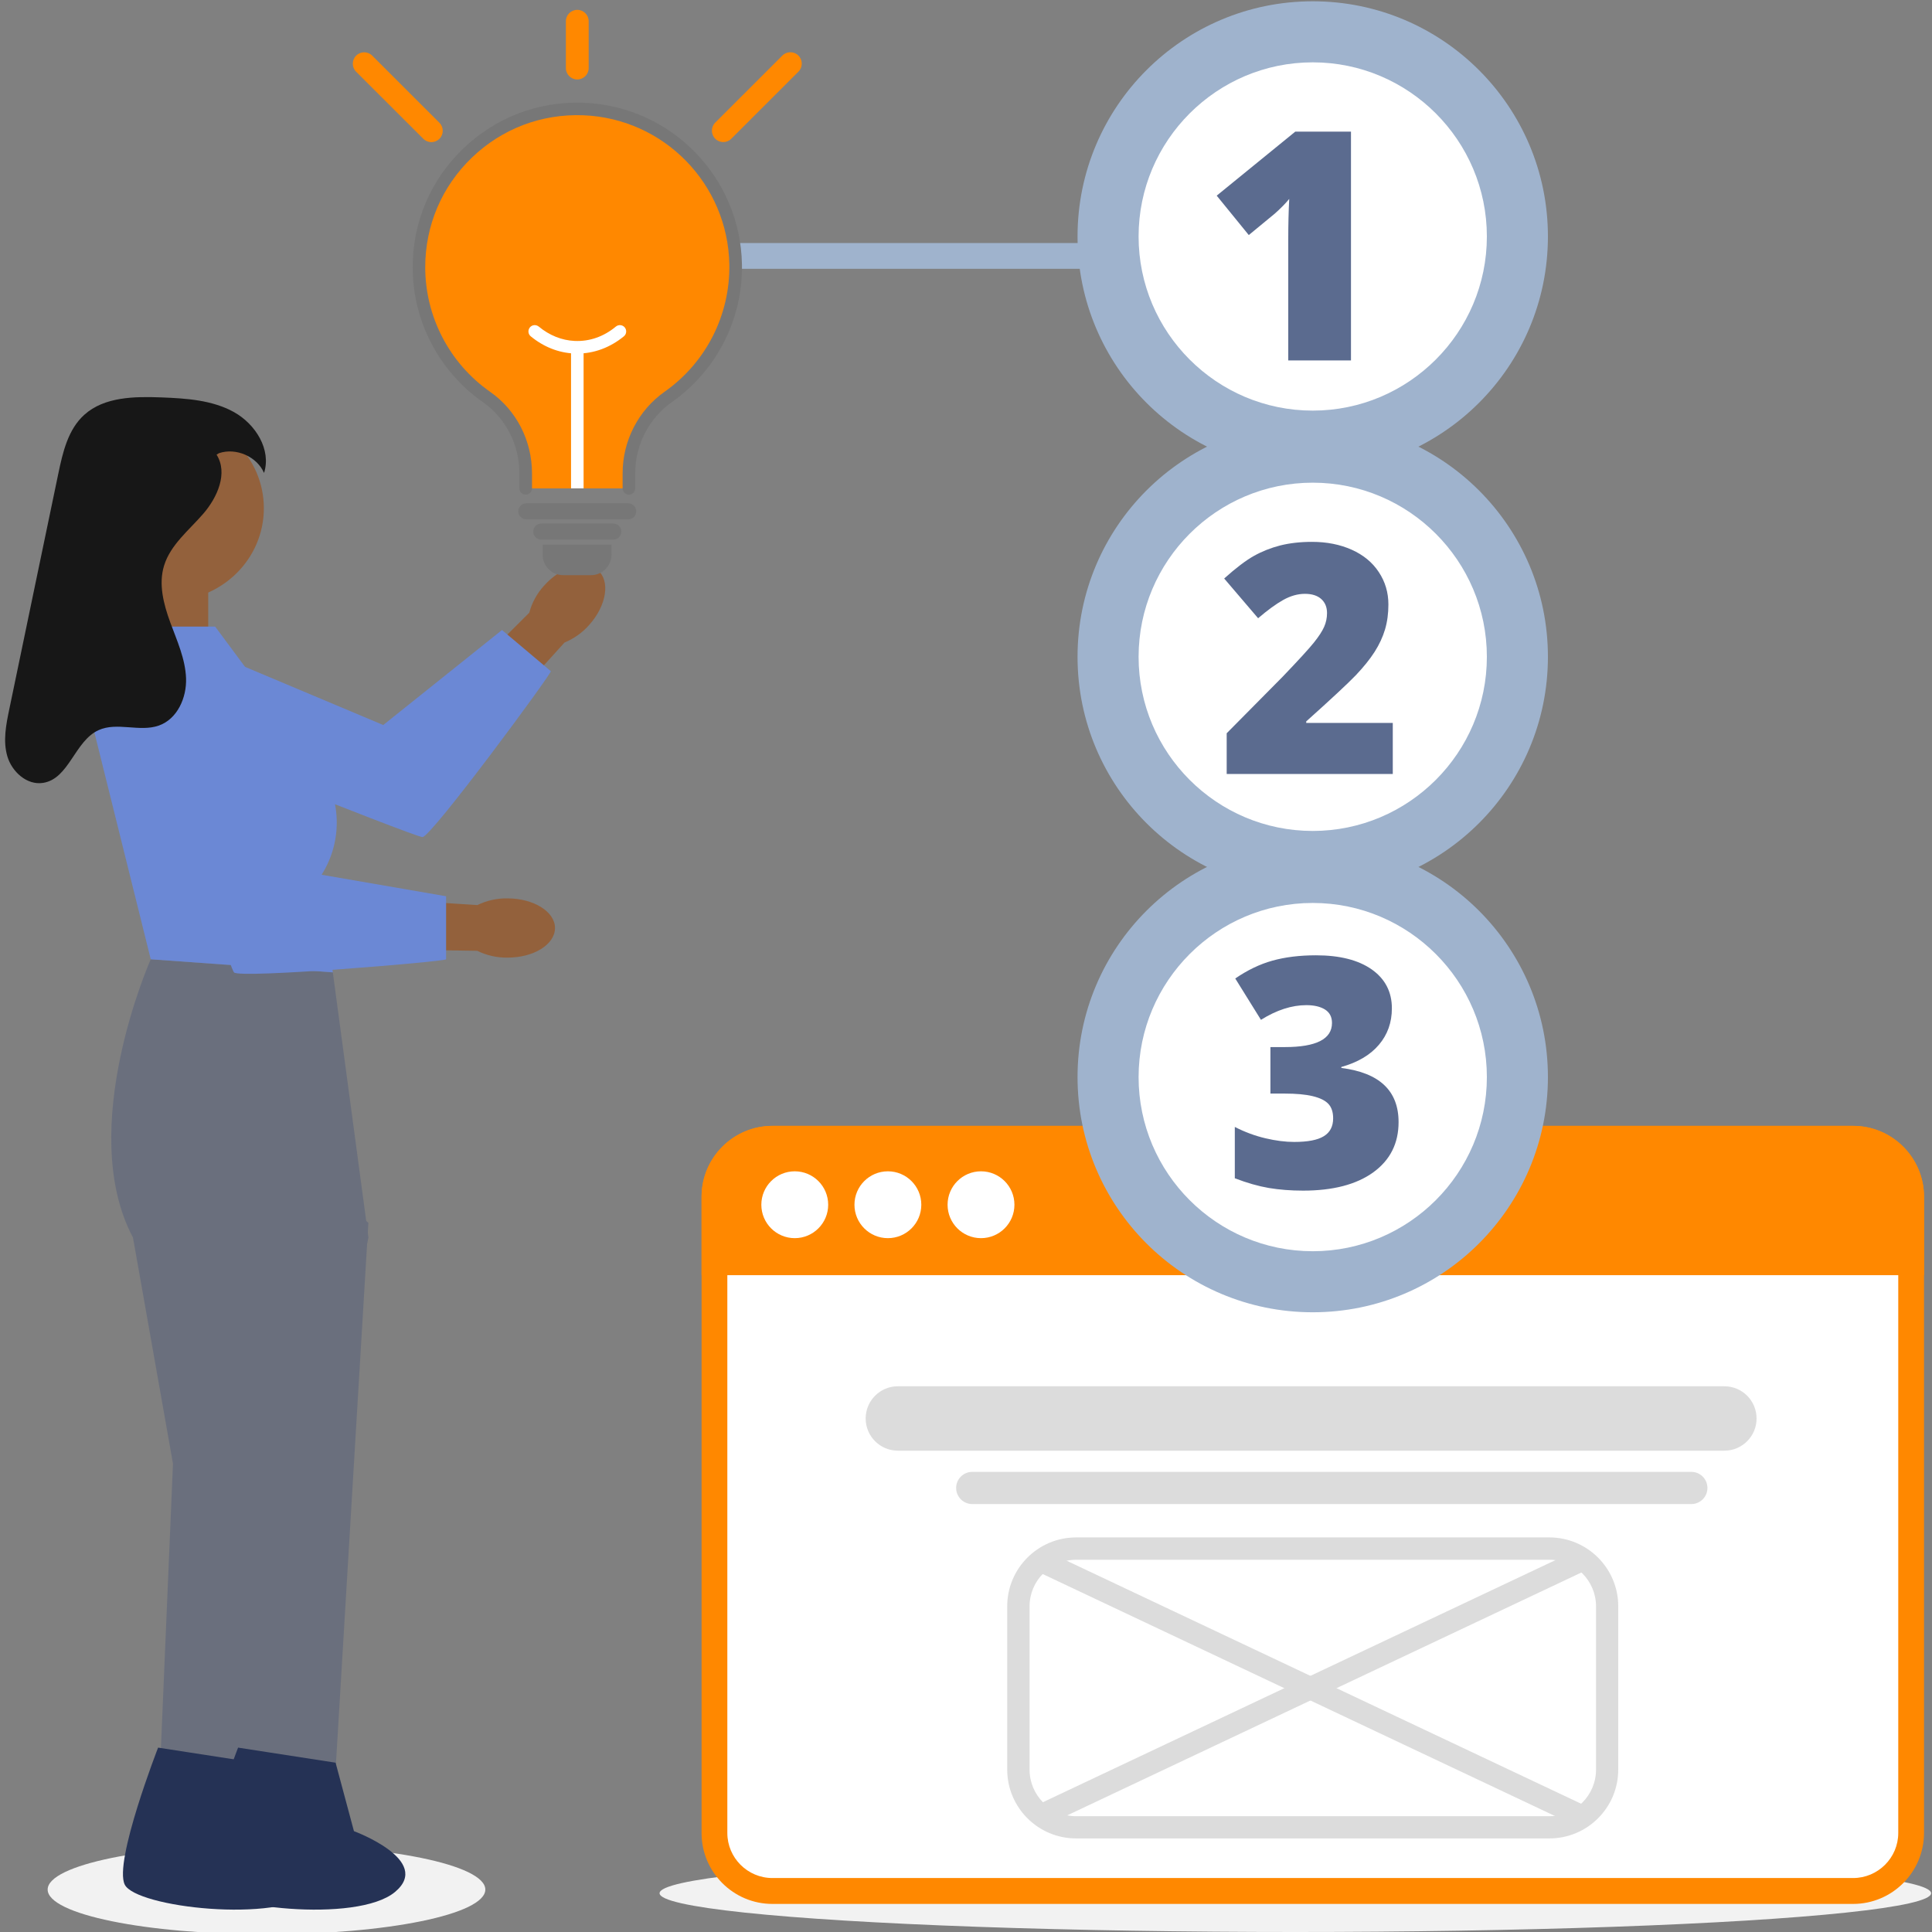 <?xml version="1.0" encoding="utf-8"?>
<!-- Generator: Adobe Illustrator 27.9.1, SVG Export Plug-In . SVG Version: 6.00 Build 0)  -->
<svg version="1.1" id="Layer_1" xmlns="http://www.w3.org/2000/svg" xmlns:xlink="http://www.w3.org/1999/xlink" x="0px" y="0px"
	 viewBox="0 0 300 300" style="enable-background:new 0 0 300 300;" xml:space="preserve">
<rect x="0" y="0" width="300" height="300" fill="#808080" stroke="none"/>
<style type="text/css">
	.st0{fill:#EEEEEE;}
	.st1{fill:#FFFFFF;}
	.st2{fill:url(#SVGID_1_);}
	.st3{fill:#555555;}
	.st4{fill:url(#SVGID_00000147205514812747839910000016006642084474949554_);}
	.st5{fill:url(#SVGID_00000146495900752318593920000017510689742934422967_);}
	.st6{fill:url(#SVGID_00000015345467915511441770000000090872615293177743_);}
	.st7{fill:#DCDCDC;}
	.st8{fill:#FF8800;}
	.st9{fill:#70D3AD;}
	.st10{fill:#E5E5E5;}
	.st11{fill:#E5F1F8;}
	.st12{fill:#F0EEEA;}
	.st13{fill:#CCCCCC;}
	.st14{fill:#CBCBCB;}
	.st15{fill:#F2F2F2;}
	.st16{fill:#253255;}
	.st17{fill:none;stroke:#9FB3CE;stroke-width:4;stroke-miterlimit:10;}
	.st18{fill:#93613C;}
	.st19{fill:#6B88D5;}
	.st20{fill:#6A6F7D;}
	.st21{fill:#171717;}
	.st22{fill:#777777;}
	.st23{fill:#AAAAAA;}
	.st24{fill:#666666;}
	.st25{fill:#C68966;}
	.st26{enable-background:new    ;}
	.st27{fill:#F7C4A7;}
	.st28{fill:#999999;}
	.st29{fill:#293A56;}
	.st30{fill:#333333;}
	.st31{fill:#2F2E40;}
	.st32{fill:#946196;}
	.st33{fill:#BB8958;}
	.st34{fill:#DBDBDB;}
	.st35{fill:#DADADA;}
	.st36{clip-path:url(#SVGID_00000093860815498019331590000010845586275664807848_);}
	.st37{clip-path:url(#SVGID_00000120539686198852262770000012655290500311027082_);}
	.st38{clip-path:url(#SVGID_00000019661699774183984240000014572870693832302013_);}
	.st39{fill:#8AB7B0;}
	.st40{fill:#A68890;}
	.st41{fill:#7AB9B0;}
	.st42{fill:#303351;}
	.st43{fill:#5B6B8F;}
	.st44{fill:#D4BA8D;}
	.st45{fill:#B06D4D;}
	.st46{fill:#813B0C;}
	.st47{fill:#23486A;}
	.st48{fill:#FED488;}
	.st49{fill:url(#SVGID_00000083774981908778153590000007993062777305857416_);}
	.st50{fill:url(#SVGID_00000127010143714412350560000017299339773651312788_);}
	.st51{fill:url(#SVGID_00000039135742742230129240000000693728235035120276_);}
	.st52{fill:url(#SVGID_00000005976072403591906970000004136836660035977894_);}
	.st53{fill:#EFECE8;}
	.st54{fill:#CACACA;}
	.st55{fill:#2F2E41;}
	.st56{fill:url(#SVGID_00000021088549949723738690000013223342327074183846_);}
	.st57{fill:url(#SVGID_00000081618314925712541490000008420225744327917964_);}
	.st58{fill:#70D3AB;}
	.st59{fill:#6C63FF;}
	.st60{fill:#006369;}
	.st61{opacity:0.1;enable-background:new    ;}
	.st62{fill:url(#SVGID_00000110435856066457353190000002100320072446498209_);}
	.st63{fill:url(#SVGID_00000137101685635737711770000015578442255453455504_);}
	.st64{fill:url(#SVGID_00000148628644210753379980000014389960387461440937_);}
	.st65{fill:url(#SVGID_00000003821586275824264850000005737722808359986090_);}
	.st66{fill:url(#SVGID_00000152957489628142327640000003835420813456308871_);}
	.st67{fill:url(#SVGID_00000179634362196680639800000004800127177590838678_);}
	.st68{fill:#9FB3CD;}
</style>
<g>
	<rect x="87.97" y="37.74" class="st68" width="116.27" height="4"/>
</g>
<g>
	<g>
		<ellipse class="st15" cx="41.38" cy="293.41" rx="33.98" ry="6.95"/>
	</g>
	<g>
		<g>
			<path class="st18" d="M91.54,96.98c-1.05,1.22-2.38,2.17-3.88,2.79l-4.3,4.75l-12.19,14.42l-8.24,4.88l-3.82-6.45l18.05-17.22
				l5.03-5.01c0.4-1.54,1.18-2.97,2.26-4.16c2.67-3.02,6.41-4.11,8.37-2.45C94.78,90.18,94.21,93.97,91.54,96.98L91.54,96.98z"/>
		</g>
		<g>
			<path class="st19" d="M17.85,111.31l7.93-12.92l33.73,14.19l18.44-14.75c0,0,7.31,6.17,7.58,6.39
				c0.26,0.22-18.59,25.79-19.93,25.76C64.26,129.95,17.85,111.31,17.85,111.31L17.85,111.31z"/>
		</g>
	</g>
	<g>
		<rect x="20.61" y="88.89" class="st18" width="11.72" height="22.28"/>
	</g>
	<g>
		<path class="st20" d="M51.68,150.98l-28.27-2.03c0,0-11.72,26.34-2.76,43.22l6.21,35.11l-2.45,57.79h12.84l19.96-92.91
			L51.68,150.98L51.68,150.98z"/>
	</g>
	<g>
		<polygon class="st20" points="46.17,180.48 57.2,189.88 51.68,281.98 39.27,281.98 		"/>
	</g>
	<g>
		<ellipse class="st18" cx="26.31" cy="78.92" rx="14.66" ry="14.35"/>
	</g>
	<g>
		<path class="st16" d="M24.55,271.37l15.14,2.34l2.85,10.63c0,0,12.29,4.53,6.37,9.45c-5.92,4.92-27.81,2.38-29.54-1.15
			C17.64,289.11,24.55,271.37,24.55,271.37L24.55,271.37z"/>
	</g>
	<g>
		<path class="st16" d="M36.97,271.37l15.14,2.34l2.85,10.63c0,0,12.29,4.53,6.37,9.45c-5.92,4.92-27.81,2.38-29.54-1.15
			C30.06,289.11,36.97,271.37,36.97,271.37L36.97,271.37z"/>
	</g>
	<g>
		<path class="st18" d="M78.79,148.7c-1.63,0.02-3.24-0.35-4.69-1.06l-6.48-0.1l-19.11,0.36l-9.15-2.93l2.49-7.05l25.11,2.16
			l7.16,0.46c1.46-0.71,3.07-1.07,4.7-1.04c4.07,0.01,7.37,2.08,7.36,4.61C86.17,146.66,82.87,148.71,78.79,148.7L78.79,148.7z"/>
	</g>
	<g>
		<path class="st19" d="M33.41,97.3H18.9l-4.8,14.18l9.31,37.48l28.27,2.03l-1.72-15.19v0c3.34-5.31,3.07-12.07-0.67-17.11
			L33.41,97.3z"/>
	</g>
	<g>
		<path class="st19" d="M19.62,103.38l15.17-2.55l11.03,34.29l23.45,4.05v9.79c0,0.34-32.09,3.04-32.94,2.03
			C35.48,149.97,19.62,103.38,19.62,103.38L19.62,103.38z"/>
	</g>
	<g>
		<path class="st21" d="M33.63,70.6c1.8,2.86,0.14,6.63-2.08,9.19s-5.08,4.81-6.07,8.03c-0.89,2.88-0.08,5.99,0.96,8.83
			c1.04,2.83,2.34,5.66,2.45,8.67c0.11,3.01-1.35,6.34-4.24,7.35c-2.97,1.04-6.49-0.6-9.35,0.71c-3.73,1.7-4.57,7.58-8.64,8.19
			c-2.5,0.38-4.82-1.75-5.52-4.13s-0.2-4.92,0.31-7.35c1.38-6.65,2.77-13.31,4.15-19.96c1.15-5.54,2.3-11.07,3.46-16.61
			c0.69-3.3,1.5-6.84,4.04-9.12c3.1-2.79,7.77-2.85,11.98-2.69c3.86,0.15,7.88,0.41,11.25,2.28c3.36,1.87,5.83,5.84,4.67,9.45
			c-1.09-2.54-4.34-3.97-7-3.07"/>
	</g>
</g>
<g>
	<g>
		<g>
			<g>
				<g>
					<path class="st8" d="M114.22,41.06c0.15,8.5-4.02,16.03-10.45,20.56c-3.85,2.72-6.12,7.16-6.12,11.87v2.35H81.63v-2.34
						c0-4.7-2.22-9.15-6.07-11.84c-6.35-4.45-10.5-11.81-10.5-20.16c0-13.9,11.54-25.11,25.56-24.57
						C103.55,17.43,114,28.11,114.22,41.06z"/>
				</g>
			</g>
			<g>
				<g>
					<path class="st22" d="M97.66,76.81c-0.54,0-0.98-0.44-0.98-0.98v-2.34c0-5.05,2.44-9.79,6.53-12.67
						c6.42-4.52,10.17-11.9,10.04-19.75c-0.22-12.51-10.18-22.69-22.68-23.17c-6.49-0.25-12.63,2.09-17.3,6.58
						c-4.67,4.49-7.24,10.54-7.24,17.01c0,7.7,3.77,14.94,10.09,19.36c4.06,2.84,6.49,7.57,6.49,12.64v2.34
						c0,0.54-0.44,0.98-0.98,0.98s-0.98-0.44-0.98-0.98v-2.34c0-4.43-2.11-8.56-5.65-11.03c-6.84-4.79-10.92-12.62-10.92-20.96
						c0-7.01,2.78-13.56,7.84-18.42c5.05-4.86,11.7-7.39,18.73-7.12c13.53,0.52,24.32,11.54,24.56,25.09
						c0.15,8.49-3.92,16.49-10.87,21.38c-3.57,2.51-5.7,6.65-5.7,11.07v2.34C98.63,76.37,98.2,76.81,97.66,76.81z"/>
				</g>
			</g>
		</g>
		<g>
			<g>
				<g>
					<path class="st1" d="M89.64,54.9c-0.17,0-0.34,0-0.51-0.01c-2.41-0.11-4.73-1.03-6.72-2.67c-0.42-0.34-0.47-0.96-0.13-1.38
						c0.34-0.42,0.96-0.47,1.38-0.13c1.65,1.37,3.58,2.14,5.56,2.23c2.3,0.11,4.52-0.66,6.41-2.23c0.42-0.34,1.03-0.29,1.38,0.13
						c0.34,0.42,0.29,1.03-0.13,1.38C94.74,53.97,92.25,54.9,89.64,54.9z"/>
				</g>
			</g>
		</g>
		<g>
			<g>
				<g>
					<path class="st1" d="M90.62,54.37v21.46h-1.95V54.37c0-0.54,0.43-0.98,0.98-0.98C90.18,53.39,90.62,53.83,90.62,54.37z"/>
				</g>
			</g>
		</g>
		<g>
			<g>
				<g>
					<path class="st22" d="M97.55,80.65H81.73c-0.69,0-1.25-0.56-1.25-1.25l0,0c0-0.69,0.56-1.25,1.25-1.25h15.81
						c0.69,0,1.25,0.56,1.25,1.25l0,0C98.79,80.09,98.24,80.65,97.55,80.65z"/>
				</g>
			</g>
			<g>
				<g>
					<path class="st22" d="M95.23,83.79H84.05c-0.69,0-1.25-0.56-1.25-1.25l0,0c0-0.69,0.56-1.25,1.25-1.25h11.18
						c0.69,0,1.25,0.56,1.25,1.25l0,0C96.48,83.23,95.92,83.79,95.23,83.79z"/>
				</g>
			</g>
			<g>
				<g>
					<path class="st22" d="M91.77,89.31h-4.33c-1.76,0-3.18-1.42-3.18-3.18v-1.55h10.69v1.55C94.95,87.88,93.53,89.31,91.77,89.31z"
						/>
				</g>
			</g>
		</g>
	</g>
	<g>
		<g>
			<g>
				<path class="st8" d="M89.64,12.34c-0.98,0-1.77-0.79-1.77-1.77V3.3c0-0.98,0.79-1.77,1.77-1.77c0.98,0,1.77,0.79,1.77,1.77v7.27
					C91.41,11.55,90.62,12.34,89.64,12.34z"/>
			</g>
		</g>
	</g>
	<g>
		<g>
			<g>
				<path class="st8" d="M66.98,22.07c-0.45,0-0.9-0.17-1.25-0.52L55.3,11.14c-0.69-0.69-0.69-1.81,0-2.5c0.69-0.69,1.81-0.69,2.5,0
					l10.43,10.42c0.69,0.69,0.69,1.81,0,2.5C67.88,21.9,67.43,22.07,66.98,22.07z"/>
			</g>
		</g>
	</g>
	<g>
		<g>
			<g>
				<path class="st8" d="M112.31,22.06c-0.45,0-0.91-0.17-1.25-0.52c-0.69-0.69-0.69-1.81,0-2.5l10.42-10.41
					c0.69-0.69,1.81-0.69,2.5,0c0.69,0.69,0.69,1.81,0,2.5l-10.42,10.41C113.22,21.89,112.76,22.06,112.31,22.06z"/>
			</g>
		</g>
	</g>
</g>
<g>
	<ellipse class="st15" cx="201.14" cy="293.98" rx="98.72" ry="6.02"/>
</g>
<g>
	<g>
		<path class="st1" d="M287.75,293.64H119.94c-4.97,0-9.01-4.03-9.01-9.01v-98.81c0-4.97,4.03-9.01,9.01-9.01h167.81
			c4.97,0,9.01,4.03,9.01,9.01v98.81C296.75,289.6,292.72,293.64,287.75,293.64z"/>
	</g>
	<g>
		<path class="st8" d="M287.75,295.64H119.94c-6.07,0-11-4.94-11-11v-98.81c0-6.07,4.94-11,11-11h167.81c6.07,0,11.01,4.94,11.01,11
			v98.81C298.75,290.7,293.82,295.64,287.75,295.64z M119.94,178.81c-3.86,0-7,3.14-7,7v98.81c0,3.86,3.14,7,7,7h167.81
			c3.86,0,7.01-3.14,7.01-7v-98.81c0-3.86-3.14-7-7.01-7H119.94z"/>
	</g>
</g>
<g>
	<g>
		<path class="st8" d="M296.75,196.01H110.94v-10.19c0-4.97,4.03-9.01,9.01-9.01h167.81c4.97,0,9.01,4.03,9.01,9.01V196.01z"/>
	</g>
	<g>
		<path class="st8" d="M298.75,198.01H108.94v-12.19c0-6.07,4.94-11,11-11h167.81c6.07,0,11.01,4.94,11.01,11V198.01z
			 M112.94,194.01h181.82v-8.19c0-3.86-3.14-7-7.01-7H119.94c-3.86,0-7,3.14-7,7V194.01z"/>
	</g>
</g>
<g>
	<g>
		<g>
			<path class="st7" d="M240.59,285.47h-73.5c-5.89,0-10.69-4.79-10.69-10.69v-25.36c0-5.89,4.79-10.69,10.69-10.69h73.5
				c5.89,0,10.69,4.79,10.69,10.69v25.36C251.28,280.68,246.49,285.47,240.59,285.47z M167.1,242.2c-3.98,0-7.23,3.24-7.23,7.23
				v25.36c0,3.98,3.24,7.23,7.23,7.23h73.5c3.98,0,7.23-3.24,7.23-7.23v-25.36c0-3.98-3.24-7.23-7.23-7.23H167.1z"/>
		</g>
		<g>
			
				<rect x="202.12" y="215.14" transform="matrix(0.427 -0.904 0.904 0.427 -120.176 334.657)" class="st7" width="3.46" height="93.93"/>
		</g>
		<g>
			
				<rect x="156.88" y="260.38" transform="matrix(0.904 -0.427 0.427 0.904 -92.366 112.067)" class="st7" width="93.93" height="3.46"/>
		</g>
	</g>
</g>
<g>
	<path class="st7" d="M267.76,225.26H139.42c-2.76,0-5-2.24-5-5s2.24-5,5-5h128.34c2.76,0,5,2.24,5,5S270.52,225.26,267.76,225.26z"
		/>
</g>
<g>
	<path class="st7" d="M262.63,233.55H150.97c-1.38,0-2.5-1.12-2.5-2.5s1.12-2.5,2.5-2.5h111.66c1.38,0,2.5,1.12,2.5,2.5
		S264.01,233.55,262.63,233.55z"/>
</g>
<g>
	<g>
		<g>
			<g>
				<circle class="st1" cx="203.84" cy="36.72" r="35.37"/>
			</g>
			<g>
				<path class="st68" d="M203.84,9.68c14.91,0,27.04,12.13,27.04,27.04s-12.13,27.04-27.04,27.04s-27.04-12.13-27.04-27.04
					S188.94,9.68,203.84,9.68 M203.84,0.2c-20.17,0-36.52,16.35-36.52,36.52s16.35,36.52,36.52,36.52
					c20.17,0,36.52-16.35,36.52-36.52S224.01,0.2,203.84,0.2L203.84,0.2z"/>
			</g>
		</g>
		<g>
			<g>
				<path class="st43" d="M209.79,55.97h-9.75V37.16c0-2.28,0.05-4.37,0.15-6.27c-0.6,0.73-1.35,1.49-2.24,2.28l-4.04,3.33
					l-4.98-6.12l12.2-9.94h8.65V55.97z"/>
			</g>
		</g>
	</g>
	<g>
		<g>
			<g>
				<circle class="st1" cx="203.84" cy="101.98" r="35.99"/>
			</g>
			<g>
				<path class="st68" d="M203.84,74.95c14.91,0,27.04,12.13,27.04,27.04c0,14.91-12.13,27.04-27.04,27.04s-27.04-12.13-27.04-27.04
					C176.81,87.07,188.94,74.95,203.84,74.95 M203.84,65.47c-20.17,0-36.52,16.35-36.52,36.52c0,20.17,16.35,36.52,36.52,36.52
					c20.17,0,36.52-16.35,36.52-36.52C240.36,81.81,224.01,65.47,203.84,65.47L203.84,65.47z"/>
			</g>
		</g>
		<g>
			<g>
				<path class="st43" d="M216.27,120.18h-25.79v-6.32l8.68-8.77c2.48-2.59,4.1-4.36,4.86-5.31c0.76-0.95,1.29-1.76,1.59-2.44
					c0.3-0.68,0.45-1.39,0.45-2.14c0-0.92-0.3-1.65-0.9-2.19c-0.6-0.53-1.44-0.8-2.53-0.8c-1.12,0-2.25,0.32-3.39,0.96
					c-1.14,0.64-2.43,1.59-3.88,2.83l-5.27-6.17c1.83-1.64,3.37-2.81,4.62-3.51c1.25-0.7,2.6-1.24,4.07-1.62
					c1.47-0.37,3.12-0.56,4.95-0.56c2.3,0,4.35,0.41,6.16,1.22c1.81,0.81,3.21,1.96,4.2,3.46c1,1.5,1.5,3.18,1.5,5.04
					c0,1.4-0.17,2.68-0.52,3.87c-0.35,1.18-0.89,2.34-1.62,3.49c-0.73,1.14-1.7,2.34-2.9,3.61c-1.21,1.26-3.78,3.66-7.72,7.19v0.24
					h13.44V120.18z"/>
			</g>
		</g>
	</g>
	<g>
		<g>
			<g>
				<circle class="st1" cx="203.84" cy="167.25" r="36.09"/>
			</g>
			<g>
				<path class="st68" d="M203.84,140.21c14.91,0,27.04,12.13,27.04,27.04c0,14.91-12.13,27.04-27.04,27.04
					s-27.04-12.13-27.04-27.04C176.81,152.34,188.94,140.21,203.84,140.21 M203.84,130.73c-20.17,0-36.52,16.35-36.52,36.52
					c0,20.17,16.35,36.52,36.52,36.52c20.17,0,36.52-16.35,36.52-36.52C240.36,147.08,224.01,130.73,203.84,130.73L203.84,130.73z"
					/>
			</g>
		</g>
		<g>
			<g>
				<path class="st43" d="M216.13,156.57c0,2.2-0.67,4.09-2.02,5.67c-1.34,1.58-3.29,2.73-5.83,3.44v0.15
					c5.93,0.75,8.89,3.55,8.89,8.41c0,3.31-1.31,5.9-3.93,7.8c-2.62,1.89-6.25,2.84-10.9,2.84c-1.91,0-3.68-0.14-5.31-0.41
					c-1.63-0.28-3.39-0.78-5.29-1.51v-7.97c1.56,0.8,3.14,1.38,4.75,1.76c1.61,0.38,3.1,0.57,4.46,0.57c2.11,0,3.64-0.29,4.61-0.89
					c0.97-0.59,1.45-1.52,1.45-2.78c0-0.97-0.25-1.72-0.75-2.25c-0.5-0.53-1.31-0.92-2.43-1.19c-1.12-0.27-2.58-0.4-4.37-0.4h-2.19
					v-7.22h2.24c4.88,0,7.32-1.25,7.32-3.74c0-0.94-0.36-1.63-1.08-2.09c-0.72-0.45-1.69-0.68-2.9-0.68c-2.27,0-4.62,0.76-7.05,2.28
					l-3.99-6.42c1.88-1.29,3.8-2.22,5.77-2.77c1.97-0.55,4.22-0.83,6.77-0.83c3.68,0,6.56,0.73,8.65,2.19
					C215.08,152,216.13,154.01,216.13,156.57z"/>
			</g>
		</g>
	</g>
</g>
<g>
	<circle class="st1" cx="123.41" cy="187.07" r="5.19"/>
</g>
<g>
	<circle class="st1" cx="137.87" cy="187.07" r="5.19"/>
</g>
<g>
	<circle class="st1" cx="152.33" cy="187.07" r="5.19"/>
</g>
</svg>
